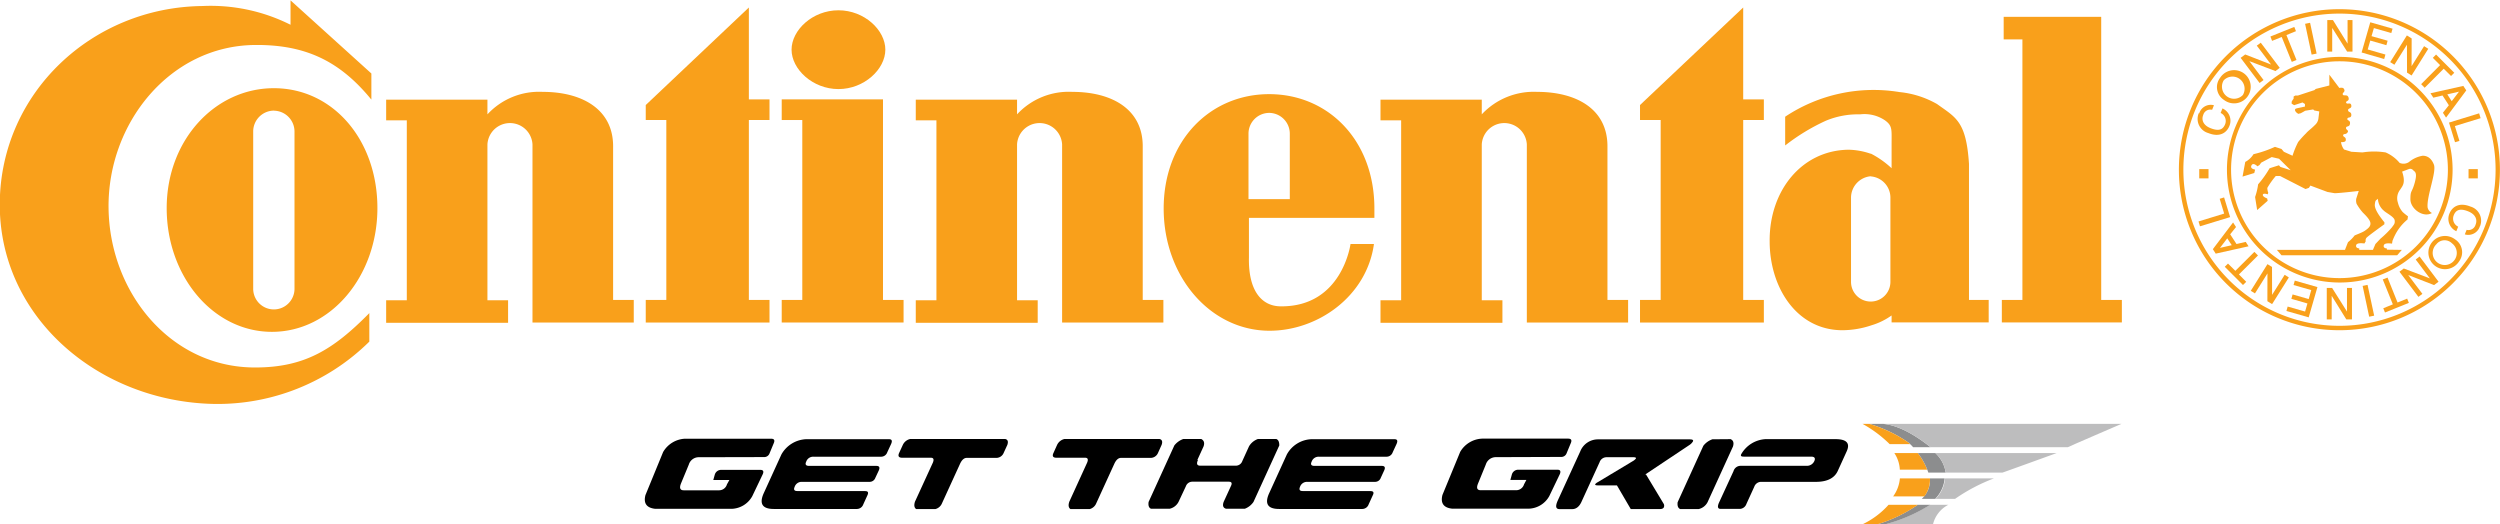 <svg id="Layer_1" data-name="Layer 1" xmlns="http://www.w3.org/2000/svg" viewBox="0 0 340.15 71.35"><defs><style>.cls-1,.cls-2{fill:#f9a01b;}.cls-2{fill-rule:evenodd;}.cls-3{fill:#8c8d8e;}.cls-4{fill:#bdbdbe;}</style></defs><path class="cls-1" d="M304.93,396v-5.36H322c0-.12,0-.22,0-.35v-.92c0-9.28-6.28-15.56-14.32-15.56v2.55a2.83,2.83,0,0,1,2.81,2.8v8.93h-5.62v-8.93a2.83,2.83,0,0,1,2.81-2.8v-2.55c-8,0-14.35,6.28-14.35,15.56S299.7,406,307.74,406c6.54,0,13.21-4.66,14.2-11.8h-3.19s-1.12,8.55-9.48,8.48c-2.52,0-4.43-2-4.34-6.63Z" transform="translate(-135 -361)"/><polygon class="cls-1" points="120.14 13.52 106.36 13.52 106.36 16.33 109.16 16.33 109.16 40.81 106.36 40.81 106.36 43.88 122.94 43.88 122.94 40.81 120.14 40.81 120.14 13.52 120.14 13.52"/><path class="cls-1" d="M242.7,367.76c0-2.65,2.84-5.36,6.38-5.36s6.38,2.71,6.38,5.36-2.87,5.36-6.38,5.36-6.38-2.71-6.38-5.36Z" transform="translate(-135 -361)"/><path class="cls-1" d="M185.53,374.52V371l-11-9.95v3.32a24.21,24.21,0,0,0-12-2.55c-15,.17-27.42,11.79-27.56,26.78s12.51,26.27,27.56,27.29a29.37,29.37,0,0,0,22.72-8.41V403.6c-4.92,5-8.85,7.41-15.57,7.4-11.48,0-19.77-10.21-19.91-21.69s8.28-22.08,19.91-22.19c6.81-.06,11.51,2.13,15.82,7.4Z" transform="translate(-135 -361)"/><path class="cls-1" d="M218.42,380.9c0-5.1-4.31-7.4-9.57-7.4a9.56,9.56,0,0,0-7.53,3.06v-2H187.54v2.81h2.81v24.48h-2.81v3.07h16.59v-3.07h-2.81V380.64a3.07,3.07,0,0,1,6.13,0v24.24h13.78v-3.07h-2.81V380.9Z" transform="translate(-135 -361)"/><polygon class="cls-1" points="87.86 14.29 87.86 16.33 90.66 16.33 90.66 40.81 87.86 40.81 87.86 43.88 104.7 43.88 104.7 40.81 101.89 40.81 101.89 16.33 104.7 16.33 104.7 13.52 101.89 13.52 101.89 1.02 87.86 14.29 87.86 14.29"/><path class="cls-1" d="M290.48,380.9c0-5.1-4.27-7.4-9.57-7.4a9.57,9.57,0,0,0-7.53,3.06v-2H259.6v2.81h2.81v24.48H259.6v3.07h16.59v-3.07h-2.81V380.64a3.07,3.07,0,0,1,6.13,0v24.24h13.78v-3.07h-2.81V380.9Z" transform="translate(-135 -361)"/><path class="cls-1" d="M172,406.15c8,0,14.35-7.56,14.35-16.84S180.3,373,172.26,373v3.06a2.84,2.84,0,0,1,2.81,2.81v21.42a2.81,2.81,0,0,1-5.62,0V378.86a2.84,2.84,0,0,1,2.81-2.81V373c-8,0-14.58,7.05-14.58,16.32S164,406.15,172,406.15Z" transform="translate(-135 -361)"/><path class="cls-1" d="M353.71,380.9c0-5.1-4.27-7.4-9.57-7.4a9.66,9.66,0,0,0-7.53,3.06v-2H322.83v2.81h2.81v24.48h-2.81v3.07h16.59v-3.07h-2.81V380.64a3.07,3.07,0,0,1,6.13,0v24.24h13.78v-3.07h-2.81V380.9Z" transform="translate(-135 -361)"/><polygon class="cls-1" points="272.62 2.29 272.62 5.36 275.17 5.36 275.17 40.81 272.37 40.81 272.37 43.87 288.7 43.87 288.7 40.81 285.89 40.81 285.89 2.29 272.62 2.29 272.62 2.29"/><polygon class="cls-1" points="223.14 14.29 223.14 16.33 225.95 16.33 225.95 40.81 223.14 40.81 223.14 43.88 239.99 43.88 239.99 40.81 237.18 40.81 237.18 16.33 239.99 16.33 239.99 13.52 237.18 13.52 237.18 1.02 223.14 14.29 223.14 14.29"/><path class="cls-1" d="M377.92,380.77a27.53,27.53,0,0,1,5.52-3.35,11.35,11.35,0,0,1,4.63-.86,5,5,0,0,1,3.38.8c1.05.76.92,1.21.92,3.28v3.25a12.49,12.49,0,0,0-2.84-2V385a2.9,2.9,0,0,1,2.68,2.87v11.48a2.68,2.68,0,1,1-5.36,0V387.85a2.94,2.94,0,0,1,2.68-2.87v-3.06a9.81,9.81,0,0,0-3-.55c-6.38.07-10.82,5.58-10.75,12.47,0,6.22,3.63,12.05,9.85,12.09a12.49,12.49,0,0,0,4-.67,9.17,9.17,0,0,0,2.74-1.34v.95h13.21v-3.06h-2.68V383.29c-.38-5.81-1.78-6.28-4.34-8.13a12.78,12.78,0,0,0-5.1-1.63,21.71,21.71,0,0,0-15.57,3.35v3.89Z" transform="translate(-135 -361)"/><path class="cls-1" d="M453.31,368.74A15.35,15.35,0,1,1,438,384.09a15.35,15.35,0,0,1,15.36-15.35Zm0,.6a14.75,14.75,0,1,0,14.75,14.75,14.75,14.75,0,0,0-14.75-14.75Z" transform="translate(-135 -361)"/><path class="cls-1" d="M453.31,362.25a21.84,21.84,0,1,1-21.85,21.84,21.84,21.84,0,0,1,21.85-21.84Zm0,.6a21.24,21.24,0,1,0,21.24,21.24,21.24,21.24,0,0,0-21.24-21.24Z" transform="translate(-135 -361)"/><polygon class="cls-1" points="337.13 23.01 337.13 24.27 335.87 24.27 335.87 23.01 337.13 23.01 337.13 23.01"/><polygon class="cls-1" points="319.41 5.94 319.41 2.73 320.08 2.73 320.08 7.02 319.35 7.02 317.32 3.8 317.32 7.02 316.65 7.02 316.65 2.73 317.42 2.73 319.41 5.94 319.41 5.94"/><polygon class="cls-1" points="310.45 5.03 309.14 5.56 308.91 4.97 312.16 3.66 312.39 4.24 311.09 4.77 312.46 8.16 311.82 8.42 310.45 5.03 310.45 5.03"/><polygon class="cls-1" points="309 8.78 307.06 6.21 307.6 5.81 310.18 9.23 309.6 9.67 306.05 8.32 307.98 10.89 307.44 11.29 304.86 7.87 305.48 7.41 309 8.78 309 8.78"/><polygon class="cls-1" points="328.12 9 329.82 6.28 330.39 6.64 328.12 10.27 327.5 9.88 327.49 6.08 325.78 8.81 325.21 8.45 327.48 4.82 328.13 5.23 328.12 9 328.12 9"/><polygon class="cls-1" points="322.15 6.73 324.56 7.42 324.39 8.03 321.32 7.14 322.5 3.03 325.53 3.9 325.36 4.5 322.99 3.82 322.67 4.92 324.86 5.54 324.69 6.15 322.5 5.52 322.15 6.73 322.15 6.73"/><path class="cls-1" d="M467.4,376.32l.79-1-.86-1.33-1.25.3-.39-.6,4.47-1,.4.61L467.81,377l-.41-.63Zm2.22-2.86-1.64.38.6.93,1-1.31Z" transform="translate(-135 -361)"/><polygon class="cls-1" points="313.63 3.24 314.31 3.1 315.2 7.29 314.52 7.43 313.63 3.24 313.63 3.24"/><polygon class="cls-1" points="332 8.86 331.01 7.87 331.45 7.42 333.93 9.9 333.49 10.34 332.49 9.35 329.9 11.94 329.42 11.45 332 8.86 332 8.86"/><polygon class="cls-1" points="337.31 15.42 337.51 16.08 334.01 17.15 334.63 19.17 334.03 19.35 333.21 16.68 337.31 15.42 337.31 15.42"/><path class="cls-1" d="M434.23,376.41a1.65,1.65,0,0,1,2-1.09l-.25.62a1,1,0,0,0-1.21.71c-.27.66,0,1.4,1,1.79s1.67.31,2-.59a1.2,1.2,0,0,0-.63-1.48l.25-.62a1.84,1.84,0,0,1,.93,2.42c-.37.9-1.32,1.55-2.84.94a2,2,0,0,1-1.32-2.7Z" transform="translate(-135 -361)"/><path class="cls-1" d="M466.49,394.24a1.64,1.64,0,1,0,2.13-.13,1.42,1.42,0,0,0-2.13.13Zm3.09,2.33a2.26,2.26,0,1,1-.54-3,2.08,2.08,0,0,1,.54,3Z" transform="translate(-135 -361)"/><polygon class="cls-1" points="317.25 40.25 317.25 43.46 316.58 43.46 316.58 39.18 317.31 39.18 319.33 42.39 319.33 39.18 320.01 39.18 320.01 43.46 319.24 43.46 317.25 40.25 317.25 40.25"/><polygon class="cls-1" points="326.21 41.16 327.52 40.63 327.75 41.21 324.5 42.52 324.27 41.94 325.57 41.41 324.2 38.02 324.85 37.77 326.21 41.16 326.21 41.16"/><polygon class="cls-1" points="327.66 37.42 329.59 39.98 329.05 40.39 326.47 36.97 327.06 36.53 330.61 37.88 328.68 35.31 329.21 34.9 331.79 38.33 331.18 38.79 327.66 37.42 327.66 37.42"/><polygon class="cls-1" points="308.51 37.2 306.81 39.92 306.24 39.57 308.51 35.94 309.13 36.32 309.14 40.12 310.85 37.39 311.42 37.75 309.14 41.38 308.5 40.98 308.51 37.2 308.51 37.2"/><polygon class="cls-1" points="314.47 39.47 312.06 38.78 312.23 38.18 315.31 39.06 314.12 43.18 311.09 42.31 311.26 41.71 313.63 42.39 313.95 41.29 311.76 40.66 311.93 40.06 314.12 40.69 314.47 39.47 314.47 39.47"/><path class="cls-1" d="M439.24,391.88l-.8,1,.86,1.32,1.25-.29.39.6-4.47,1-.39-.61,2.75-3.63.41.63ZM437,394.74l1.65-.38-.61-.93-1,1.31Z" transform="translate(-135 -361)"/><polygon class="cls-1" points="323.03 42.95 322.35 43.09 321.46 38.9 322.13 38.76 323.03 42.95 323.03 42.95"/><polygon class="cls-1" points="304.63 37.34 305.62 38.34 305.18 38.78 302.7 36.3 303.14 35.86 304.14 36.85 306.73 34.27 307.22 34.76 304.63 37.34 304.63 37.34"/><polygon class="cls-1" points="299.33 30.79 299.13 30.13 302.62 29.06 302.01 27.05 302.61 26.86 303.43 29.54 299.33 30.79 299.33 30.79"/><path class="cls-1" d="M472.41,391.79a1.65,1.65,0,0,1-2.05,1.1l.25-.62a1,1,0,0,0,1.22-.71c.27-.66,0-1.4-1-1.8s-1.68-.31-2,.6a1.21,1.21,0,0,0,.63,1.48l-.25.62a1.85,1.85,0,0,1-.93-2.42c.37-.91,1.32-1.55,2.84-.94a2,2,0,0,1,1.31,2.69Z" transform="translate(-135 -361)"/><polygon class="cls-1" points="300.49 23.01 300.49 24.27 299.23 24.27 299.23 23.01 300.49 23.01 300.49 23.01"/><path class="cls-1" d="M455.92,395h1.94l.34-.8.68-.72a13.46,13.46,0,0,0,1.58-1.56c.24-.36.42-.46.36-.94s-1.16-1-1.47-1.31a2.23,2.23,0,0,1-.81-1.63c-.22.25-.35.08-.42.77s.76,1.74,1.1,2.19a2.09,2.09,0,0,0,.2.23l0,.28-.26.19s-1.77,1.27-2.12,1.6a.52.52,0,0,0-.16.53l-.18.3s-.94-.16-1.1.18c0,0-.21.43.4.49l0,.2Zm5.87,0-.63.73H445.42l-.63-.73h9.27c.13-.35.39-1,.41-1.05a5.06,5.06,0,0,0,.89-.9c.05-.06,1.05-.4,1.41-.66s.87-.59.73-1.14-1-1.29-1.05-1.37a6.91,6.91,0,0,1-.81-1.15,1.46,1.46,0,0,1-.05-.69l.34-1.06s-3,.35-3.32.3l-.93-.16-2.33-.87-.2.31-.46.16-3.46-1.77h-.59a10.57,10.57,0,0,0-1.15,1.62,2,2,0,0,0,.13.67l-.08.2s-.61-.22-.66.06.59.5.59.5l.07.32-1.43,1.26s-.28-1.73-.28-1.78a8.84,8.84,0,0,0,.41-1.72,13.8,13.8,0,0,0,1.56-2.19l1.27-.4.2.22,1.4.45-1.58-1.56-1-.23-1.43.76-.23.32-.28.18s-.57-.59-.81-.13.41.55.49.58l-.11.46-1.6.49.37-2a2.9,2.9,0,0,0,1.12-1.05,15.43,15.43,0,0,0,2.92-1l.89.29.32.38,1.18.54a11.75,11.75,0,0,1,.77-1.87,13.86,13.86,0,0,1,1.08-1.19c.26-.32.76-.66,1.19-1.11a1.43,1.43,0,0,0,.48-.86l.12-1-.68-.13-.15-.14-1.09.18-.31.18-.3.16-.34.08-.26-.2-.16-.21,0-.25.22-.09,1.12-.24,0-.35-.33-.21-1.14.37-.34-.21,0-.26.14-.24.13-.18v-.29l.23-.13h.35l2.25-.74.18-.16,1.85-.47v-1.47l1.36,1.81c.4-.09.56,0,.64.15.23.43-.28.46-.17.74s.62-.11.78.42-.43.42-.32.7.56-.09.68.28c.16.57-.45.41-.42.74s.45.16.44.65-.49.22-.54.51.42.14.36.66-.5.27-.54.57.45.32.19.65-.51.09-.58.35.44.21.35.7c0,.29-.64.25-.64.25a2.15,2.15,0,0,0,.41,1l1,.31,1.51.09a10,10,0,0,1,3.15,0,5.11,5.11,0,0,1,1.9,1.42,1.32,1.32,0,0,0,1.27-.11,3.91,3.91,0,0,1,1.87-.86c.47,0,1.12.18,1.52,1.19s-1,4.31-.85,5.85a1.09,1.09,0,0,0,.59.75c-1.19.7-2.93-.57-2.93-1.87s.2-.81.6-2.29-.06-1.44-.26-1.7a.53.53,0,0,0-.57-.11l-.9.34c.55,1.6,0,2-.26,2.45a1.89,1.89,0,0,0-.31,1.78,3,3,0,0,0,.65,1.27,7.26,7.26,0,0,0,.72.58l-.06.43a6.6,6.6,0,0,0-1.74,2.2c-.14.27-.31.71-.31.71l-.06.38s-.94-.17-1.1.18c0,0-.22.42.4.48l0,.16Z" transform="translate(-135 -361)"/><path class="cls-2" d="M440.16,373.93a1.65,1.65,0,0,0-2.6-2,1.65,1.65,0,0,0,2.6,2Zm-3.1-2.33a2.26,2.26,0,1,1,.54,3,2.07,2.07,0,0,1-.54-3Z" transform="translate(-135 -361)"/><path d="M252.72,427.81h-9.25c-.4,0-.52-.19-.35-.57a1,1,0,0,1,.92-.68h9.25a.82.82,0,0,0,.81-.55l.47-1c.18-.41.07-.62-.33-.62H245.1c-.45,0-.59-.19-.41-.57a1,1,0,0,1,1-.68h9.2a.88.88,0,0,0,.83-.6l.51-1.1c.21-.45.12-.68-.25-.68H244.62a4.06,4.06,0,0,0-3.3,2.07l-2.44,5.35c-.59,1.38-.13,2.07,1.4,2.07h11.33a.93.93,0,0,0,.85-.63l.56-1.23q.27-.57-.3-.57Z" transform="translate(-135 -361)"/><path d="M266.5,423.3l4,0a1.09,1.09,0,0,0,1.06-.68l.5-1.09c.15-.45.06-.72-.29-.8H258.84a1.45,1.45,0,0,0-1,.8l-.5,1.09q-.3.66.42.66h3.9c.36,0,.45.23.26.68l-2.43,5.3c-.15.48-.1.81.16,1h2.64a1.34,1.34,0,0,0,.88-.79l2.46-5.38c.25-.53.55-.79.9-.79Z" transform="translate(-135 -361)"/><path d="M230.11,423.21a1.41,1.41,0,0,0-1.39,1l-1.06,2.56c-.25.62-.13.94.37.94h4.82a1.11,1.11,0,0,0,1.06-.81l.33-.59h-2.19l.21-.75a.9.9,0,0,1,.89-.63h5.3c.38,0,.5.19.34.57l-1.43,3a3.32,3.32,0,0,1-2.8,1.73H224.15c-1.18-.13-1.62-.75-1.33-1.87l2.4-5.85a3.64,3.64,0,0,1,3-1.82h11.68c.42,0,.55.19.39.58l-.58,1.4a.77.77,0,0,1-.78.52Z" transform="translate(-135 -361)"/><path d="M287.49,423.3l4,0a1.1,1.1,0,0,0,1.07-.68l.49-1.09c.16-.45.06-.72-.29-.8H279.83a1.47,1.47,0,0,0-1,.8l-.49,1.09c-.21.44-.07.66.41.66h3.9c.36,0,.45.23.26.68l-2.42,5.3c-.16.48-.11.81.15,1h2.65a1.35,1.35,0,0,0,.87-.79l2.46-5.38c.25-.53.55-.79.9-.79Z" transform="translate(-135 -361)"/><path d="M297.91,423.59l.85-1.86c.16-.47.06-.8-.32-1H296a2.68,2.68,0,0,0-1.22.88l-3.5,7.68q-.11.75.33.93h2.54a1.82,1.82,0,0,0,1.2-.93l1-2.13a.93.93,0,0,1,.84-.62h5q.57,0,.3.57l-1,2.18q-.27.76.33.93h2.55a2.5,2.5,0,0,0,1.18-.93l3.51-7.68c0-.47-.11-.76-.41-.88h-2.5a2.33,2.33,0,0,0-1.21,1l-.91,2a.93.93,0,0,1-.85.63h-4.88c-.44,0-.54-.26-.3-.79Z" transform="translate(-135 -361)"/><path d="M321.48,427.81h-9.25c-.39,0-.51-.19-.35-.57a1,1,0,0,1,.93-.68h9.25a.82.82,0,0,0,.81-.55l.46-1c.19-.41.08-.62-.32-.62h-9.15c-.45,0-.58-.19-.4-.57a1,1,0,0,1,1-.68h9.2a.88.88,0,0,0,.83-.6l.51-1.1c.21-.45.13-.68-.25-.68H313.38a4,4,0,0,0-3.29,2.07l-2.44,5.35c-.6,1.38-.14,2.07,1.39,2.07h11.34a.93.93,0,0,0,.84-.63l.56-1.23q.29-.57-.3-.57Z" transform="translate(-135 -361)"/><path d="M358.86,425.55l6-4a1.49,1.49,0,0,0,.48-.49c.09-.19-.06-.28-.44-.28H352.44a2.59,2.59,0,0,0-2.44,1.66l-3.06,6.68c-.34.77-.26,1.15.25,1.15h1.73c.55,0,1-.37,1.3-1.09l2.42-5.29a1,1,0,0,1,.93-.68h3.66c.29,0,.4.06.35.18a1.38,1.38,0,0,1-.32.29l-5,3c-.12.09-.2.16-.22.22s.06.14.32.14H355l1.88,3.22h4c.27,0,.44-.1.5-.23a.57.57,0,0,0,0-.45l-2.41-4Z" transform="translate(-135 -361)"/><path d="M370.47,420.75c.37.17.47.5.32,1l-3.46,7.58a1.82,1.82,0,0,1-1.19.93H363.6c-.29-.13-.4-.44-.34-.93l3.5-7.68a2.65,2.65,0,0,1,1.23-.88Z" transform="translate(-135 -361)"/><path d="M380.81,424.38h-9a1,1,0,0,0-.95.73l-2,4.34c-.21.53-.13.79.25.79h2.64a1,1,0,0,0,.87-.68l1.06-2.32a1,1,0,0,1,.92-.68h7.48c1.55,0,2.56-.52,3-1.56l1.18-2.59c.5-1.1,0-1.66-1.52-1.66H375.2a4.06,4.06,0,0,0-3.3,2.07c-.09.21,0,.31.37.31h9.15c.47,0,.62.21.43.62a1.1,1.1,0,0,1-1,.63Z" transform="translate(-135 -361)"/><path d="M338.56,423.2a1.43,1.43,0,0,0-1.4,1l-1.05,2.57q-.39.93.36.93h4.82a1.12,1.12,0,0,0,1.07-.8l.32-.6H340.5l.21-.76a.9.9,0,0,1,.89-.63h5.3c.38,0,.49.19.34.58l-1.44,3a3.3,3.3,0,0,1-2.79,1.72H332.59c-1.17-.12-1.62-.75-1.33-1.87l2.41-5.85a3.62,3.62,0,0,1,3-1.81h11.68q.62,0,.39.57l-.58,1.4a.77.77,0,0,1-.79.52Z" transform="translate(-135 -361)"/><path class="cls-1" d="M392.74,422.64h3.2a8.88,8.88,0,0,1,1.28,2.26h-3.73a4.43,4.43,0,0,0-.75-2.26Z" transform="translate(-135 -361)"/><path class="cls-3" d="M397.37,425.3a9,9,0,0,0-1.43-2.66h2.38a4.48,4.48,0,0,1,1.41,2.66Z" transform="translate(-135 -361)"/><path class="cls-4" d="M407.46,425.3h-7.73a4.48,4.48,0,0,0-1.41-2.66h16.52s-7.38,2.68-7.38,2.66Z" transform="translate(-135 -361)"/><path class="cls-3" d="M389.32,418.67h1.81c2.9.17,6.11,2.85,6.55,3.18H395.3a5,5,0,0,0-.72-.69,18.65,18.65,0,0,0-5.26-2.49Z" transform="translate(-135 -361)"/><path class="cls-1" d="M388.41,418.67h.91a18.65,18.65,0,0,1,5.26,2.49l.32.27h-2.79a16.7,16.7,0,0,0-3.7-2.76Z" transform="translate(-135 -361)"/><path class="cls-4" d="M416.34,421.85H397.68c-.44-.33-3.65-3-6.55-3.18h32.52s-7.31,3.15-7.31,3.18Z" transform="translate(-135 -361)"/><path class="cls-3" d="M396.47,428.88a3.49,3.49,0,0,0,1.12-2.79h2a4.58,4.58,0,0,1-1.29,2.79Z" transform="translate(-135 -361)"/><path class="cls-4" d="M401,428.88h-2.64a4.58,4.58,0,0,0,1.29-2.79h6.65a24.17,24.17,0,0,0-5.3,2.79Z" transform="translate(-135 -361)"/><path class="cls-1" d="M393.5,426.09h4.09a3.84,3.84,0,0,1-.76,2.45h-4.25a4.88,4.88,0,0,0,.92-2.45Z" transform="translate(-135 -361)"/><path class="cls-4" d="M398,432.35h-6.59a21.63,21.63,0,0,0,6.17-2.67h2.51a4.08,4.08,0,0,0-2.09,2.67Z" transform="translate(-135 -361)"/><path class="cls-3" d="M391.45,432.35h-1.09a19.45,19.45,0,0,0,5.56-2.67h1.7a21.63,21.63,0,0,1-6.17,2.67Z" transform="translate(-135 -361)"/><path class="cls-1" d="M392,429.68h3.94a19.45,19.45,0,0,1-5.56,2.67h-2a11.16,11.16,0,0,0,3.58-2.67Z" transform="translate(-135 -361)"/></svg>